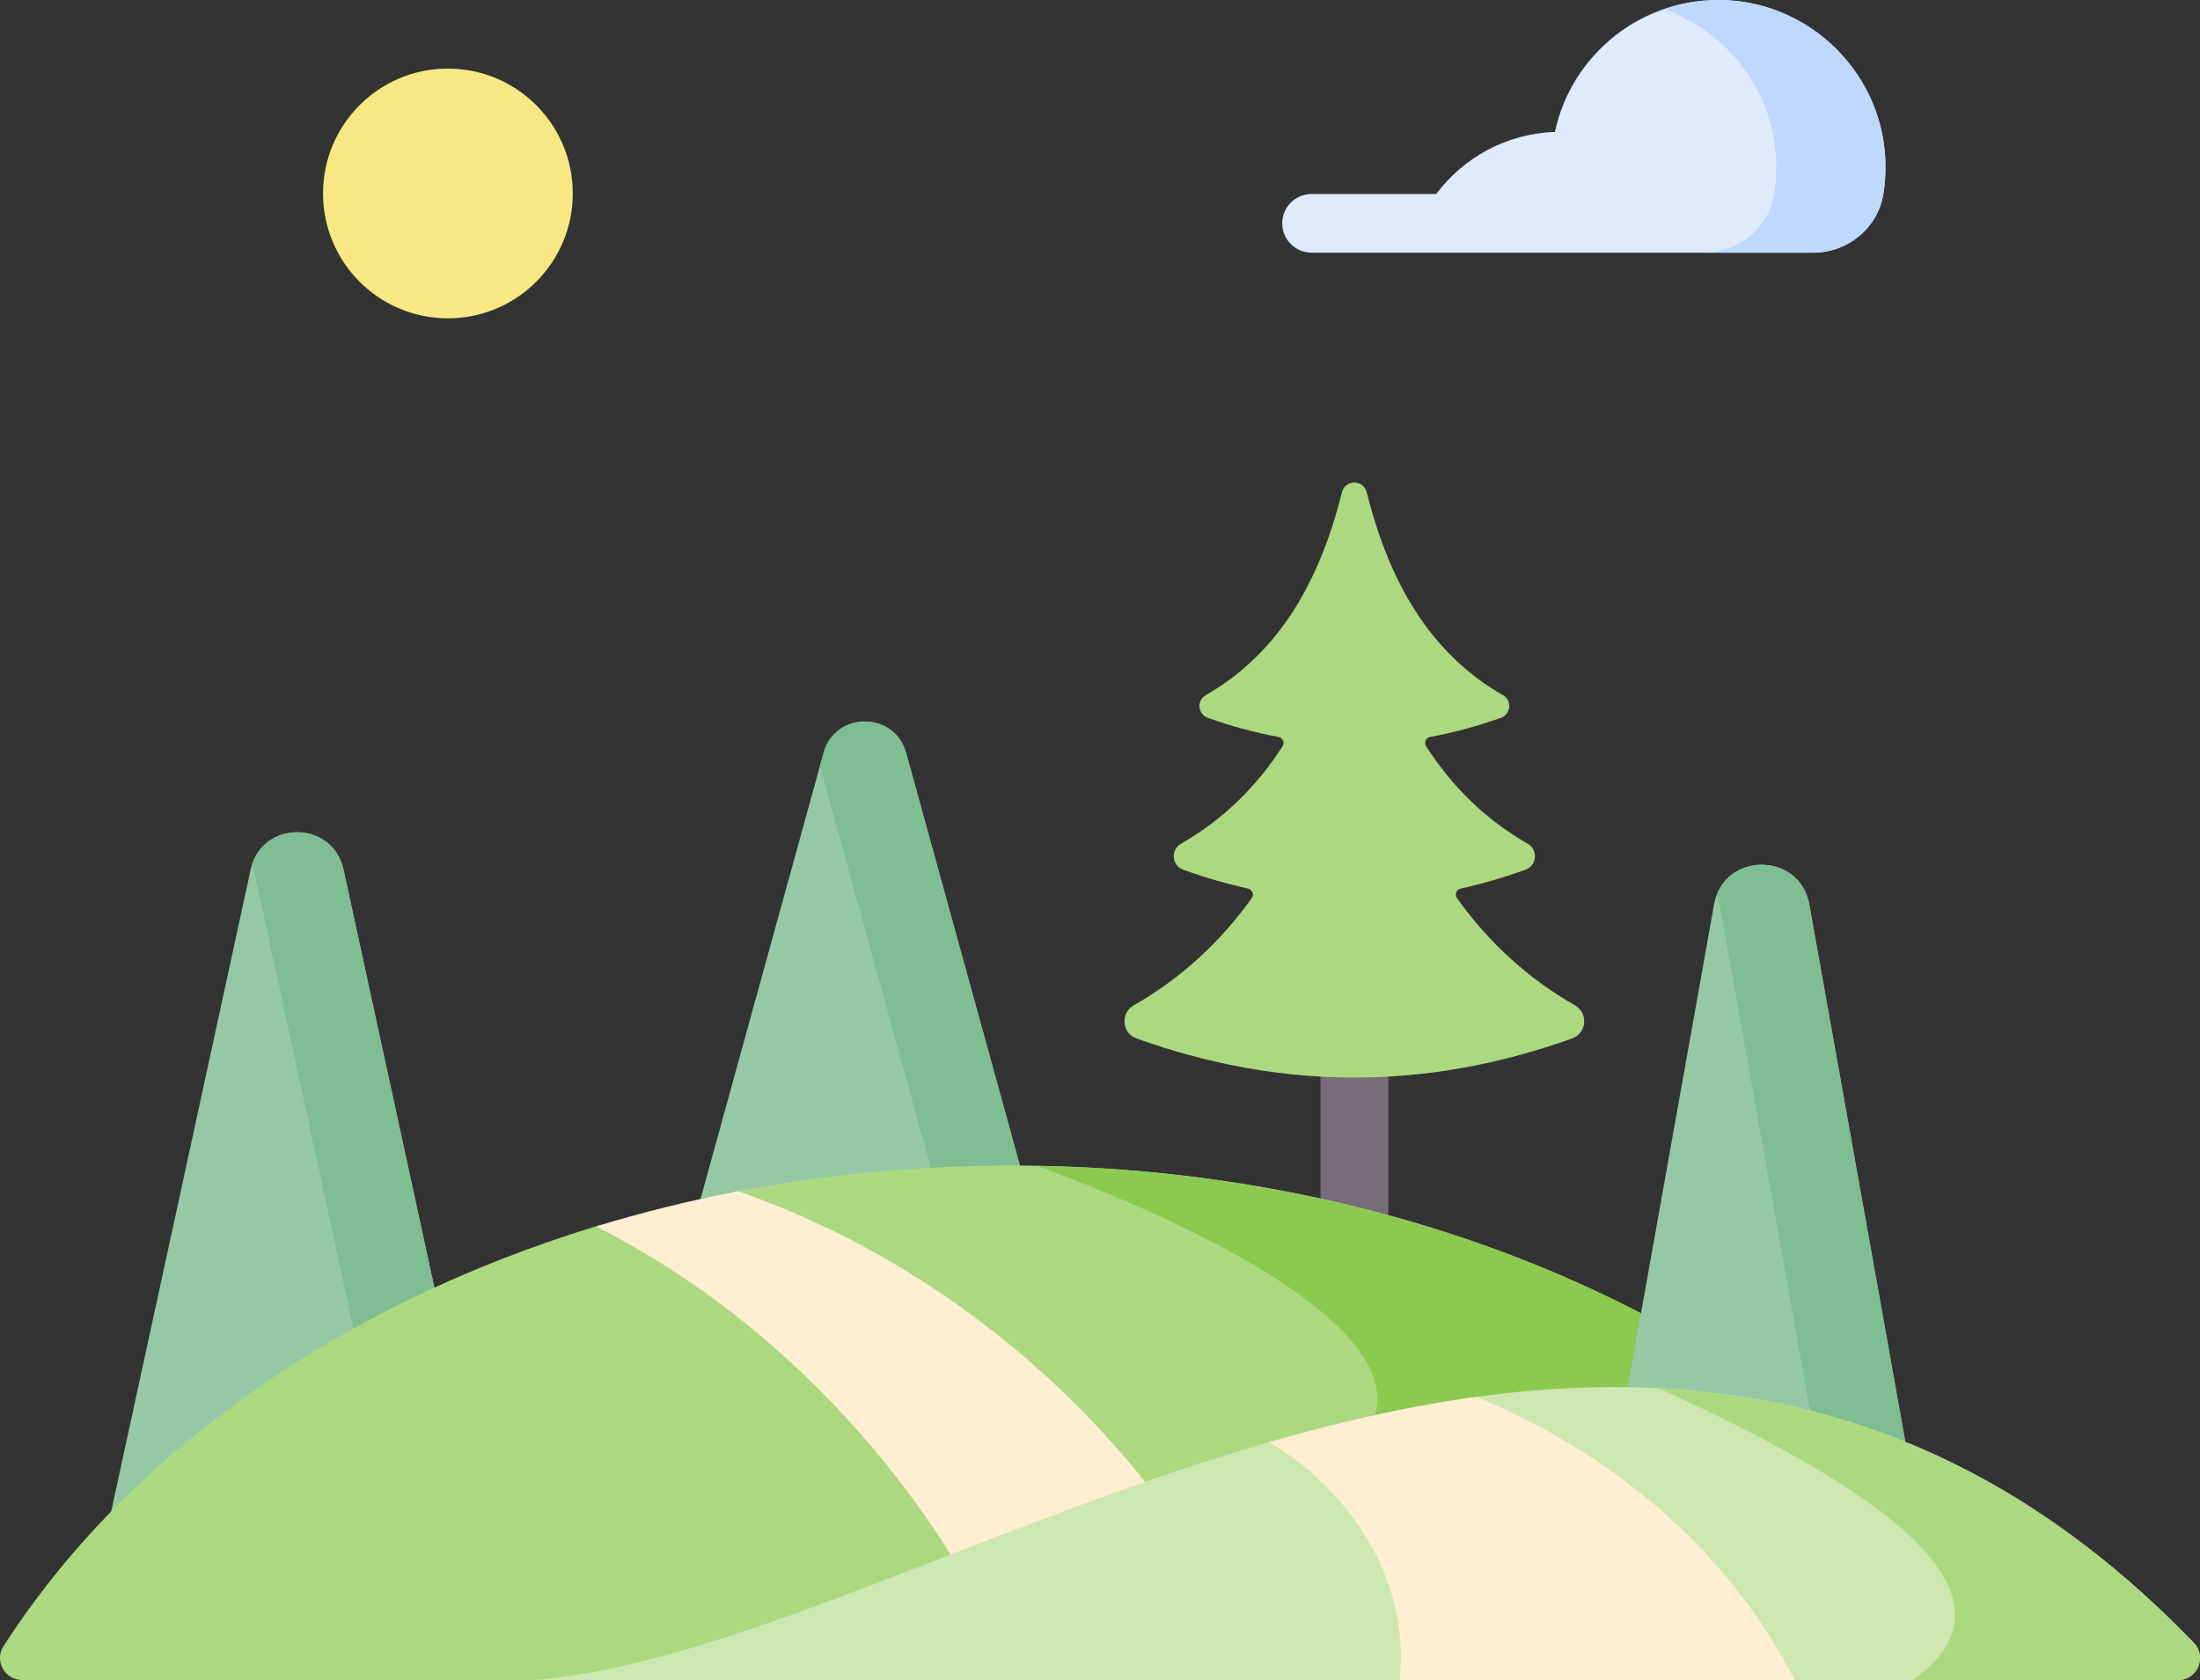 <?xml version="1.0" encoding="UTF-8"?>
<svg id="Capa_1" data-name="Capa 1" xmlns="http://www.w3.org/2000/svg" viewBox="0 0 512 390.97">
  <rect x="0" y="0" width="512" height="390.97" fill="#333333" stroke="none"/>
  <defs>
    <style>
      .cls-1 {
        fill: #766d78;
      }

      .cls-1, .cls-2, .cls-3, .cls-4, .cls-5, .cls-6, .cls-7, .cls-8, .cls-9, .cls-10 {
        stroke-width: 0px;
      }

      .cls-2 {
        fill: #cce8b0;
      }

      .cls-3 {
        fill: #ffeed2;
      }

      .cls-4 {
        fill: #8cc951;
      }

      .cls-5 {
        fill: #7fbd93;
      }

      .cls-6 {
        fill: #acd980;
      }

      .cls-7 {
        fill: #ddebfd;
      }

      .cls-8 {
        fill: #f8e883;
      }

      .cls-9 {
        fill: #bed9fd;
      }

      .cls-10 {
        fill: #95c9a6;
      }
    </style>
  </defs>
  <path class="cls-1" d="M315.2,306.39c-4.36,0-7.89-3.53-7.89-7.89v-68.96c0-4.36,3.53-7.89,7.89-7.89s7.89,3.53,7.89,7.89v68.96c0,4.36-3.53,7.89-7.89,7.89Z"/>
  <path class="cls-6" d="M263.85,233.96c11.31-6.47,20.3-14.94,27.48-24.97.59-.83.13-1.98-.87-2.2-5.03-1.12-10.06-2.58-15.09-4.39-2.7-.97-2.98-4.65-.49-6.07,9.99-5.72,17.66-13.44,23.61-22.65.56-.86.07-2-.94-2.18-5.49-1.01-10.98-2.49-16.47-4.46-2.32-.83-2.63-4.02-.5-5.24,17.33-9.93,26.61-26.81,31.74-47.26.75-2.99,4.99-2.99,5.74,0,5.13,20.45,14.42,37.33,31.75,47.26,2.14,1.22,1.82,4.41-.5,5.24-5.49,1.97-10.98,3.44-16.47,4.46-1.01.19-1.49,1.32-.94,2.18,5.95,9.21,13.62,16.93,23.61,22.65,2.49,1.43,2.21,5.1-.49,6.07-5.03,1.81-10.06,3.27-15.09,4.39-.99.22-1.46,1.38-.87,2.2,7.18,10.03,16.17,18.5,27.48,24.97,3.14,1.8,2.75,6.48-.65,7.7-33.8,12.14-67.6,12.14-101.4,0-3.4-1.22-3.79-5.9-.65-7.7h0Z"/>
  <path class="cls-10" d="M79.95,202.38l34.58,159.14c1.6,7.38-4.02,14.35-11.57,14.35H35.32c-7.55,0-13.17-6.97-11.57-14.35l34.58-159.14c2.52-11.61,19.09-11.61,21.61,0h0Z"/>
  <path class="cls-5" d="M114.53,361.52l-34.58-159.14c-2.43-11.16-17.81-11.59-21.25-1.3.14.42.27.85.36,1.3l34.58,159.14c1.6,7.38-4.02,14.35-11.57,14.35h20.88c7.55,0,13.17-6.97,11.57-14.35h0Z"/>
  <path class="cls-10" d="M210.88,175.22l31.76,115.15h-82.74l31.76-115.15c2.69-9.75,16.52-9.75,19.21,0Z"/>
  <path class="cls-5" d="M210.88,175.22c-2.69-9.75-16.52-9.75-19.21,0l-.84,3.04,30.93,112.11h20.88l-31.76-115.15Z"/>
  <path class="cls-6" d="M449,372.85l-321.62,18.11H5.12c-4.03,0-6.49-4.46-4.31-7.85,28.44-44.29,77.65-79.35,137.91-97.73,4.57-1.39,15.32-1.17,20.02-2.37,6.29-1.61,6.57-4.56,13.06-5.8,20.35-3.9,41.66-5.97,63.59-5.97,72.77,0,138.58,22.77,185.94,59.51,22.28,17.28,14.74,19.55,27.66,42.09h0Z"/>
  <path class="cls-4" d="M241.36,271.31c64.19,23.71,121.19,60.71,36.64,81.83l8.12,37.83h188.62c-39.64-69.16-128.94-117.87-233.38-119.66h0Z"/>
  <path class="cls-3" d="M171.8,277.22c54.08,18.88,99.72,61.22,122.57,113.75h-57.6c-19.62-44.85-54.81-83.65-98.04-105.57,10.7-3.26,21.74-6.01,33.08-8.18h0Z"/>
  <path class="cls-10" d="M421.08,210.52l30.2,168.98h-82.58l30.2-168.98c2.21-12.38,19.97-12.38,22.18,0h0Z"/>
  <path class="cls-5" d="M421.08,210.52c-2.06-11.55-17.65-12.32-21.53-2.32.28.72.5,1.49.65,2.32l30.2,168.98h20.88l-30.2-168.98Z"/>
  <path class="cls-2" d="M124.3,390.97h201.44l44.15-13.88,47.8,13.88h89.21c4.51,0,6.79-5.42,3.65-8.67-130.39-135.18-290.78,1.17-386.25,8.67Z"/>
  <path class="cls-6" d="M445.14,390.97h61.76c4.52,0,6.79-5.42,3.65-8.67-39.63-41.08-82.04-57.08-124.54-59.24,42.85,19.56,89.82,46.27,59.13,67.91Z"/>
  <path class="cls-3" d="M325.74,390.97c.52-5.27.28-10.59-.8-15.8-3.32-15.96-14.36-30.44-29.52-39.57,15.86-4.57,31.98-8.29,48.21-10.52,20.57,8.49,39,21.02,53.39,36.51,8.31,8.94,15.24,18.85,20.67,29.37h-91.95Z"/>
  <path class="cls-7" d="M438.7,36.06c-1.38-19.46-17.36-35.06-36.84-36.01-19.54-.96-36.1,12.49-39.99,30.65-11.3.39-21.27,5.98-27.62,14.44h-29.01c-3.77,0-6.83,3.06-6.83,6.83s3.06,6.83,6.83,6.83h116.73c8.02,0,15.04-5.71,16.33-13.62.48-2.94.62-6,.4-9.13h0Z"/>
  <path class="cls-9" d="M438.7,36.06c-1.38-19.46-17.36-35.06-36.84-36.01-5.16-.25-10.12.51-14.68,2.09,14.33,4.99,24.99,18.19,26.1,33.92.22,3.13.07,6.18-.4,9.13-1.29,7.92-8.31,13.62-16.33,13.62h25.42c8.02,0,15.04-5.71,16.33-13.62.48-2.95.63-6,.4-9.13Z"/>
  <circle class="cls-8" cx="104.24" cy="45.02" r="29.06"/>
</svg>